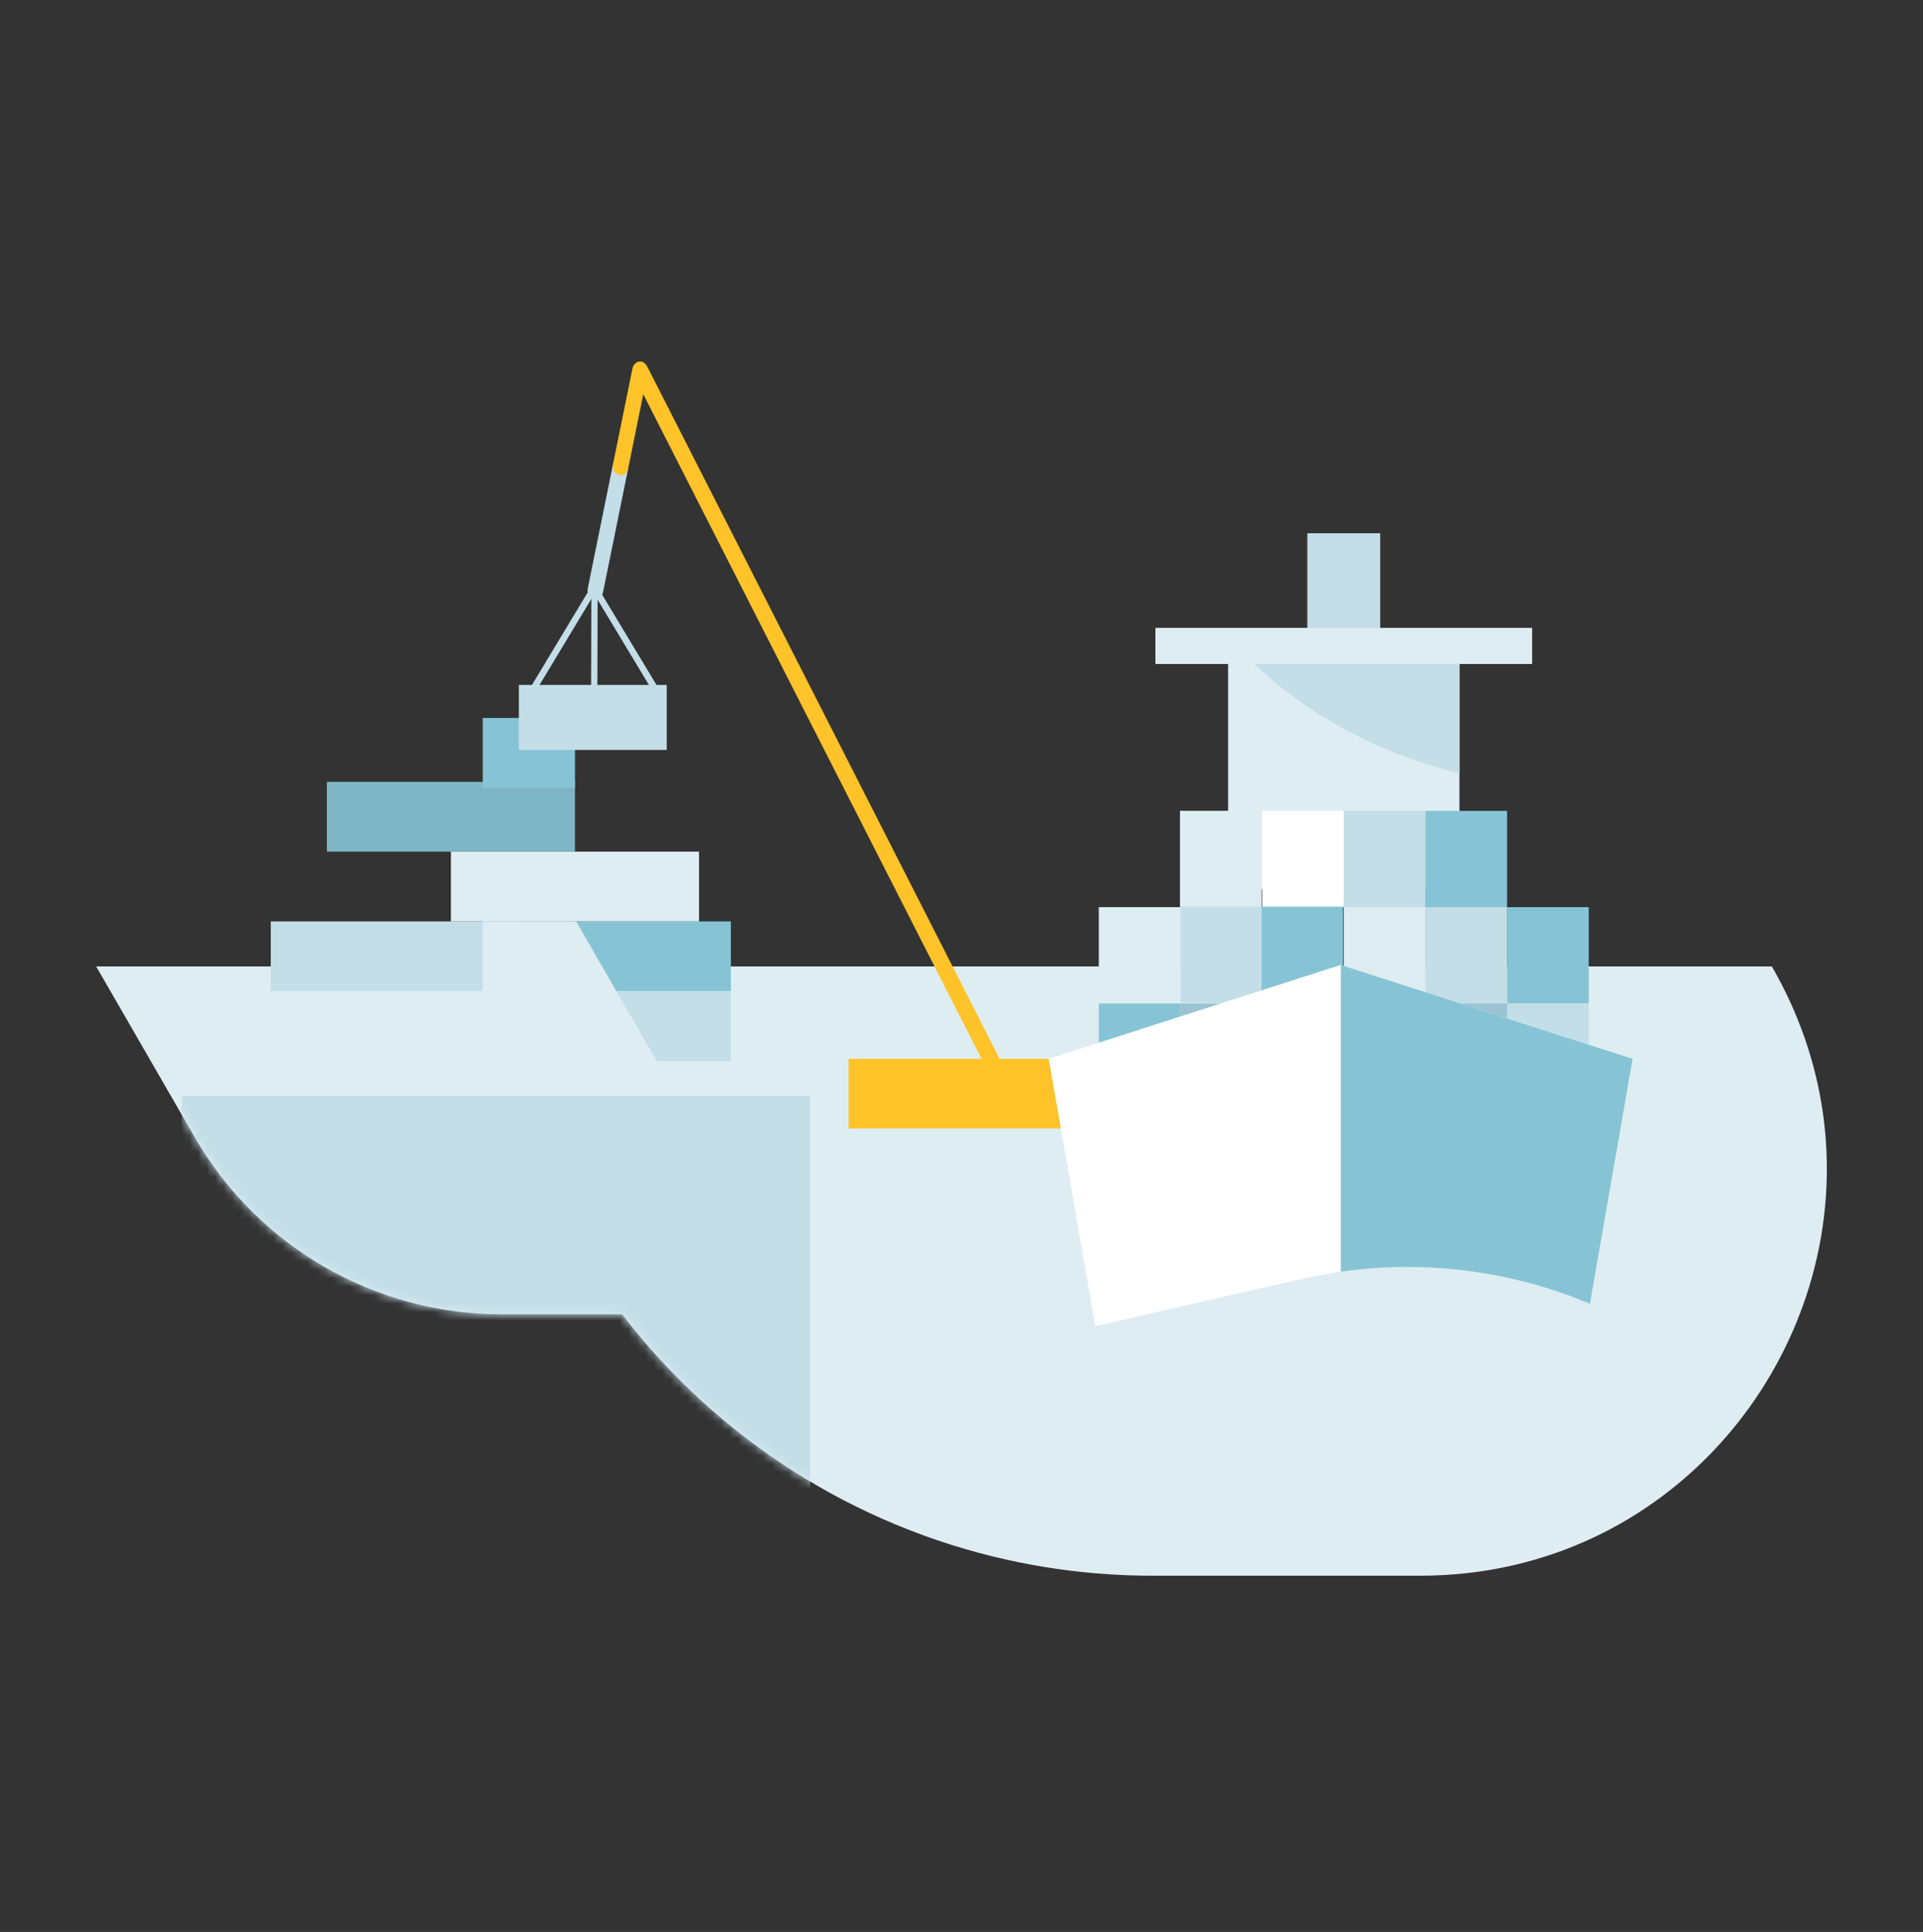 <svg width="228" height="229" xmlns="http://www.w3.org/2000/svg">
 <rect width="100%" height="100%" fill="#333333" stroke="none"/>
 <mask height="73" width="206" y="114" x="11" maskUnits="userSpaceOnUse" id="mask0">
  <path id="svg_1" fill="white" d="m11.4,114.553l0.165,0.287l1.862,3.222l9.65,16.717c7.505,13.002 21.377,21.011 36.39,21.011l14.299,0c11.379,14.835 27.614,25.113 45.733,29.115c3.93,0.87 7.95,1.445 12.027,1.704c1.679,0.109 3.367,0.163 5.064,0.163l31.791,0c28.105,0 48.219,-23.07 48.219,-48.218c0,-5.883 -1.1,-11.879 -3.458,-17.721c-0.852,-2.117 -1.874,-4.217 -3.064,-6.28l-198.678,0z" clip-rule="evenodd" fill-rule="evenodd"/>
 </mask>
 <defs>
  <clipPath id="clip0">
   <rect id="svg_2" transform="matrix(-1,0,0,1,126.464,42.816) " fill="white" height="91" width="65"/>
  </clipPath>
  <clipPath id="clip1">
   <rect id="svg_3" x="122.723" y="63.209" fill="white" height="109.014" width="72.334"/>
  </clipPath>
  <clipPath id="clip2">
   <rect id="svg_4" x="122.723" y="63.209" fill="white" height="109" width="72"/>
  </clipPath>
 </defs>
 <g>
  <title>background</title>
  <rect fill="none" id="canvas_background" height="402" width="582" y="-1" x="-1"/>
 </g>
 <g>
  <title>Layer 1</title>
  <path id="svg_6" fill="#DEEDF2" d="m11.4,114.553l0.165,0.287l1.862,3.222l9.65,16.717c7.505,13.002 21.377,21.011 36.39,21.011l14.299,0c11.379,14.835 27.614,25.113 45.733,29.115c3.93,0.87 7.95,1.444 12.027,1.704c1.679,0.109 3.367,0.163 5.064,0.163l31.791,0c28.105,0 48.219,-23.07 48.219,-48.218c0,-5.883 -1.1,-11.879 -3.458,-17.721c-0.852,-2.117 -1.874,-4.217 -3.064,-6.28l-198.678,0z" clip-rule="evenodd" fill-rule="evenodd"/>
  <path id="svg_7" fill="#86C4D5" d="m57.239,117.491l29.414,0l0,-8.272l-29.414,0l0,8.272z" clip-rule="evenodd" fill-rule="evenodd"/>
  <path id="svg_8" fill="#C3DEE7" d="m32.104,117.491l29.414,0l0,-8.272l-29.414,0l0,8.272z" clip-rule="evenodd" fill-rule="evenodd"/>
  <path id="svg_9" fill="#C3DEE7" d="m57.239,125.765l29.414,0l0,-8.273l-29.414,0l0,8.273z" clip-rule="evenodd" fill-rule="evenodd"/>
  <path id="svg_10" fill="#DEEDF2" d="m82.641,134.036l-25.399,0l0,-24.817l11.07,0l14.329,24.817z" clip-rule="evenodd" fill-rule="evenodd"/>
  <path id="svg_11" fill="#DEEDF2" d="m32.104,125.765l29.414,0l0,-8.273l-29.414,0l0,8.273z" clip-rule="evenodd" fill-rule="evenodd"/>
  <path id="svg_12" fill="#DEEDF2" d="m32.104,134.036l29.414,0l0,-8.272l-29.414,0l0,8.272z" clip-rule="evenodd" fill-rule="evenodd"/>
  <path id="svg_13" fill="#DEEDF2" d="m53.464,109.22l29.414,0l0,-8.273l-29.414,0l0,8.273z" clip-rule="evenodd" fill-rule="evenodd"/>
  <path id="svg_14" fill="#86C4D5" d="m57.239,93.374l10.932,0l0,-8.273l-10.932,0l0,8.273z" clip-rule="evenodd" fill-rule="evenodd"/>
  <path id="svg_15" fill="#86C4D5" d="m38.757,100.946l29.414,0l0,-8.272l-29.414,0l0,8.272z" clip-rule="evenodd" fill-rule="evenodd" opacity="0.9"/>
  <g id="svg_16" clip-path="url(#clip0)">
   <path id="svg_17" fill="#C3DEE7" d="m72.675,55.055c0.106,-0.444 0.441,-0.762 0.836,-0.812c0.009,-0 0.017,-0.001 0.025,-0.002c0.034,-0.003 0.076,-0.007 0.182,0.011c0.394,0.068 0.719,0.445 0.777,0.884c0.001,0.009 0.002,0.017 0.003,0.025c0.013,0.093 0.02,0.147 -0.017,0.365l-2.991,14.715c-0.022,0.09 -0.052,0.177 -0.09,0.259l6.437,10.685l1.215,0l0,7.707l-17.533,0l0,-7.707l1.554,0l3.202,-5.315l3.405,-5.652c-0.025,-0.129 -0.037,-0.209 0.004,-0.45l2.991,-14.715zm4.262,26.131l-6.106,0l0.024,-10.098c1.613,2.679 3.227,5.357 4.84,8.035l0.014,0.023l0.022,0.036l1.207,2.003zm-6.849,0l-6.117,0l6.141,-10.193c-0.008,3.397 -0.016,6.795 -0.024,10.193z" clip-rule="evenodd" fill-rule="evenodd"/>
   <path id="svg_18" fill="#FEC328" d="m75.079,43.394c0.116,-0.245 0.33,-0.398 0.56,-0.513c0.163,-0.028 0.329,-0.054 0.487,-0.008c0.237,0.068 0.42,0.267 0.573,0.493l41.755,82.016c0.016,0.044 0.03,0.083 0.043,0.118c0.001,0.003 0.003,0.006 0.004,0.01l7.963,0l0,8.244l-25.849,0l0,-8.244l15.764,0l-40.108,-78.781l-1.789,8.798c-0.015,0.044 -0.027,0.083 -0.038,0.117c-0.051,0.16 -0.078,0.244 -0.218,0.4c-0.567,0.626 -1.531,0.092 -1.573,-0.69c-0.003,-0.066 0.004,-0.131 0.012,-0.197c0.004,-0.034 0.008,-0.068 0.01,-0.102l2.318,-11.399c0.01,-0.03 0.019,-0.061 0.028,-0.091c0.017,-0.058 0.033,-0.116 0.059,-0.169z" clip-rule="evenodd" fill-rule="evenodd"/>
  </g>
  <path id="svg_19" fill="#DEEDF2" d="m193.231,169.358c-9.005,8.954 -21.415,14.487 -35.117,14.487c-12.953,0 -24.752,-4.945 -33.612,-13.052l30.326,-7.112c11.496,-2.696 23.566,-1.396 34.224,3.685l4.179,1.992z" clip-rule="evenodd" fill-rule="evenodd"/>
  <g id="svg_20" mask="url(#mask0)">
   <path id="svg_21" fill="#C3DEE7" d="m21.548,181.713l74.498,0l0,-51.813l-74.498,0l0,51.813z" clip-rule="evenodd" fill-rule="evenodd"/>
  </g>
  <g id="svg_22" clip-path="url(#clip1)">
   <g id="svg_23" clip-path="url(#clip2)">
    <path id="svg_24" fill="#DEEDF2" d="m145.609,105.387l27.431,0l0,-26.682l-27.431,0l0,26.682z" clip-rule="evenodd" fill-rule="evenodd"/>
    <path id="svg_25" fill="#C3DEE7" d="m155.003,77.326l8.641,0l0,-14.117l-8.641,0l0,14.117z" clip-rule="evenodd" fill-rule="evenodd"/>
    <path id="svg_26" fill="#DEEDF2" d="m136.991,78.704l44.666,0l0,-4.28l-44.666,0l0,4.28z" clip-rule="evenodd" fill-rule="evenodd"/>
    <path id="svg_27" fill="#86C4D5" d="m169.005,107.526l9.682,0l0,-11.415l-9.682,0l0,11.415z" clip-rule="evenodd" fill-rule="evenodd"/>
    <path id="svg_28" fill="#C3DEE7" d="m159.324,107.526l9.681,0l0,-11.415l-9.681,0l0,11.415z" clip-rule="evenodd" fill-rule="evenodd"/>
    <path id="svg_29" fill="white" d="m149.642,107.526l9.682,0l0,-11.415l-9.682,0l0,11.415z" clip-rule="evenodd" fill-rule="evenodd"/>
    <path id="svg_30" fill="#DEEDF2" d="m139.903,107.52l9.681,0l0,-11.415l-9.681,0l0,11.415z" clip-rule="evenodd" fill-rule="evenodd"/>
    <path id="svg_31" fill="#86C4D5" d="m178.688,118.94l9.682,0l0,-11.415l-9.682,0l0,11.415z" clip-rule="evenodd" fill-rule="evenodd"/>
    <path id="svg_32" fill="#C3DEE7" d="m169.005,118.94l9.682,0l0,-11.415l-9.682,0l0,11.415z" clip-rule="evenodd" fill-rule="evenodd"/>
    <path id="svg_33" fill="#DEEDF2" d="m159.324,118.94l9.681,0l0,-11.415l-9.681,0l0,11.415z" clip-rule="evenodd" fill-rule="evenodd"/>
    <path id="svg_34" fill="#86C4D5" d="m149.563,118.875l9.682,0l0,-11.414l-9.682,0l0,11.414z" clip-rule="evenodd" fill-rule="evenodd"/>
    <path id="svg_35" fill="#C3DEE7" d="m139.903,118.875l9.681,0l0,-11.414l-9.681,0l0,11.414z" clip-rule="evenodd" fill-rule="evenodd"/>
    <path id="svg_36" fill="#DEEDF2" d="m130.278,118.94l9.681,0l0,-11.415l-9.681,0l0,11.415z" clip-rule="evenodd" fill-rule="evenodd"/>
    <path id="svg_37" fill="#C3DEE7" d="m178.688,130.354l9.682,0l0,-11.415l-9.682,0l0,11.415z" clip-rule="evenodd" fill-rule="evenodd"/>
    <path id="svg_38" fill="#9BC3D3" d="m169.005,130.354l9.682,0l0,-11.415l-9.682,0l0,11.415z" clip-rule="evenodd" fill-rule="evenodd"/>
    <path id="svg_39" fill="#9BC3D3" d="m139.96,130.354l9.681,0l0,-11.415l-9.681,0l0,11.415z" clip-rule="evenodd" fill-rule="evenodd"/>
    <path id="svg_40" fill="#86C4D5" d="m130.278,130.354l9.681,0l0,-11.415l-9.681,0l0,11.415z" clip-rule="evenodd" fill-rule="evenodd"/>
    <path id="svg_41" fill="white" d="m193.578,125.503l-5.868,33.673l-57.502,0l-5.868,-33.673l34.618,-11.13l0.018,0.006l34.602,11.124z" clip-rule="evenodd" fill-rule="evenodd"/>
    <path id="svg_42" fill="#86C4D5" d="m193.575,125.503l-5.867,33.673l-28.735,0l0,-44.797l34.602,11.124z" clip-rule="evenodd" fill-rule="evenodd"/>
    <path id="svg_43" fill="#C3DEE7" d="m173.038,78.705l0,12.932c-9.161,-2.14 -17.57,-6.613 -24.355,-12.932l24.355,0z" clip-rule="evenodd" fill-rule="evenodd"/>
    <path id="svg_44" fill="#DEEDF2" d="m194.642,157.348c-9.423,9.115 -22.409,14.746 -36.747,14.746c-13.555,0 -25.901,-5.033 -35.172,-13.285l31.734,-7.238c12.029,-2.744 24.659,-1.421 35.812,3.75l4.373,2.027z" clip-rule="evenodd" fill-rule="evenodd"/>
   </g>
  </g>
 </g>
</svg>